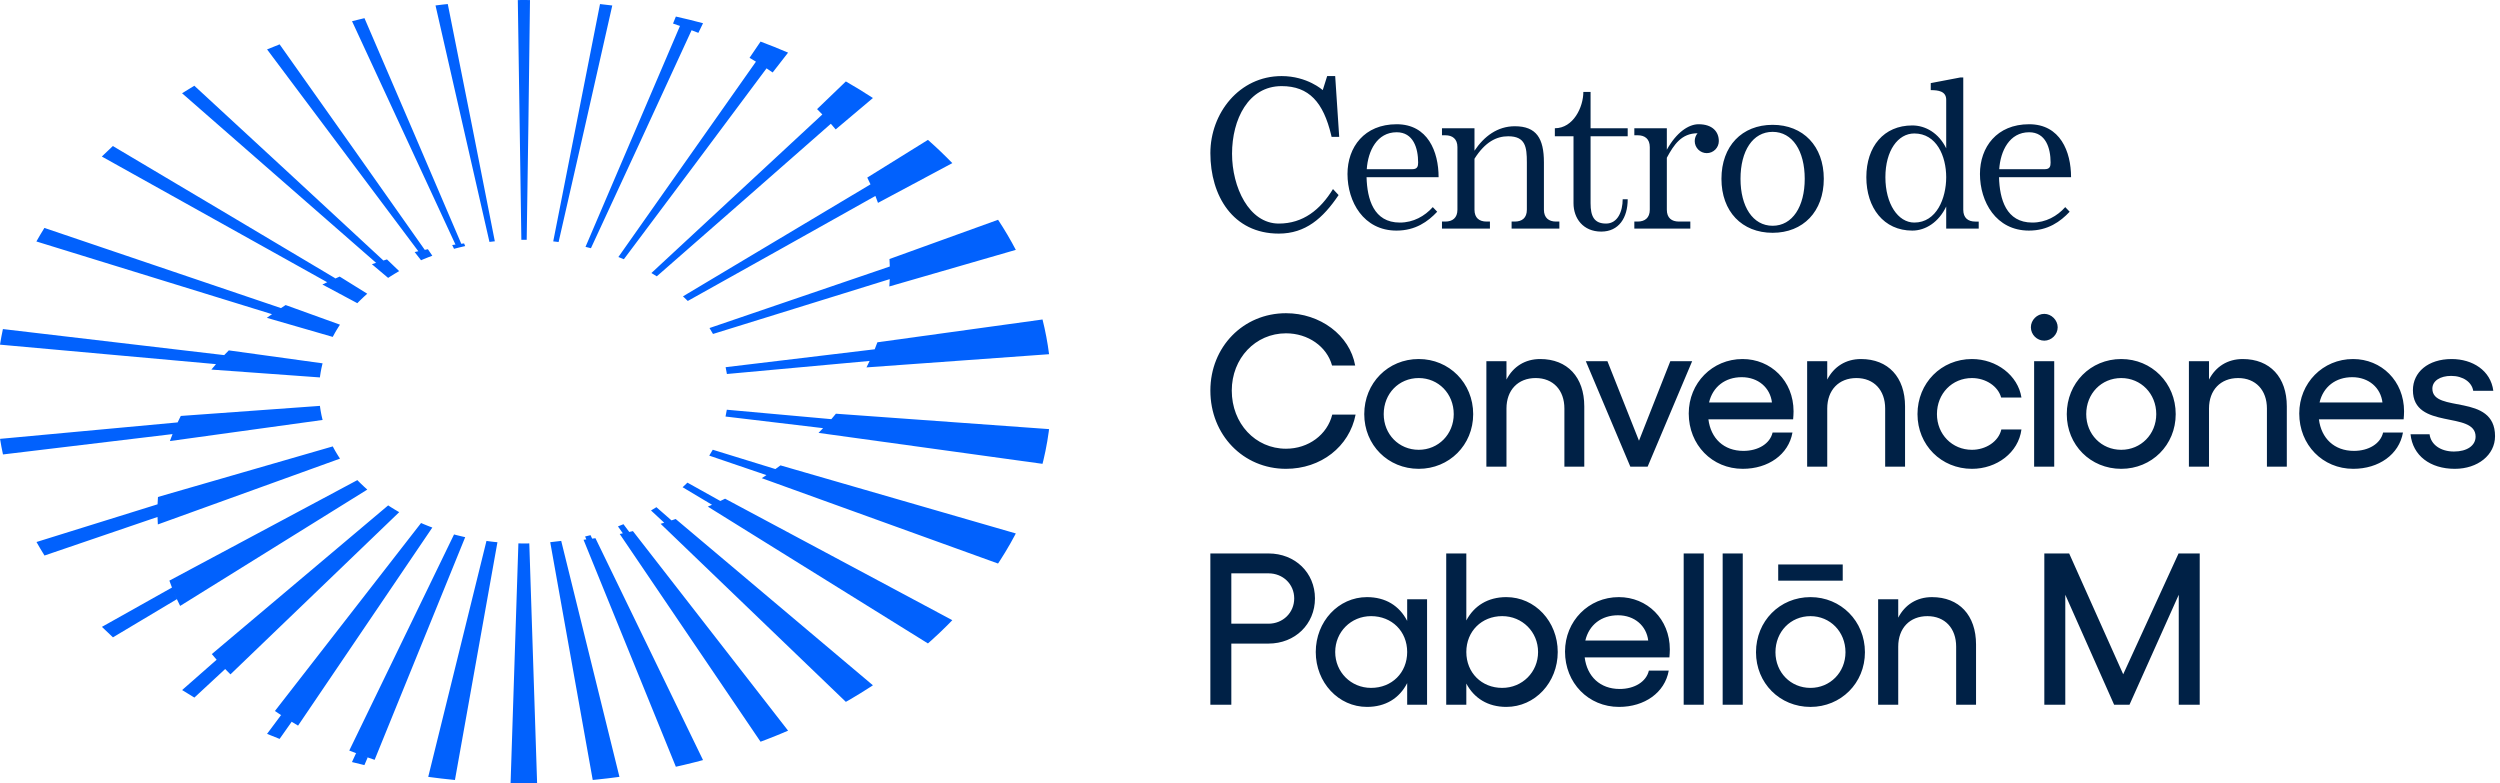 <?xml version="1.0" encoding="UTF-8" standalone="no"?><!DOCTYPE svg PUBLIC "-//W3C//DTD SVG 1.1//EN" "http://www.w3.org/Graphics/SVG/1.1/DTD/svg11.dtd"><svg width="100%" height="100%" viewBox="0 0 284 89" version="1.1" xmlns="http://www.w3.org/2000/svg" xmlns:xlink="http://www.w3.org/1999/xlink" xml:space="preserve" xmlns:serif="http://www.serif.com/" style="fill-rule:evenodd;clip-rule:evenodd;stroke-linejoin:round;stroke-miterlimit:2;"><path d="M152.065,22.16c-1.778,2.644 -3.761,4.377 -6.793,4.377c-5.221,0 -7.774,-4.309 -7.774,-9.141c0,-4.537 3.283,-8.754 8.093,-8.754c2.918,0 4.673,1.595 4.673,1.595l0.502,-1.595l0.911,0l0.456,6.907l-0.866,0l-0.045,-0.205c-0.89,-3.716 -2.508,-5.562 -5.631,-5.562c-3.784,0 -5.631,3.784 -5.631,7.682c0,3.784 1.915,7.933 5.312,7.933c2.758,0 4.718,-1.573 6.155,-3.921l0.638,0.684Zm3.176,-2.029c0.069,2.486 0.798,5.153 3.784,5.153c1.528,-0 2.827,-0.73 3.739,-1.756l0.502,0.525c-1.049,1.117 -2.463,2.143 -4.628,2.143c-3.739,-0 -5.563,-3.283 -5.563,-6.429c-0,-3.055 1.915,-5.653 5.586,-5.653c3.533,-0 4.764,3.1 4.764,6.017l-8.184,0Zm0.023,-0.911l5.175,-0c0.57,-0 0.661,-0.319 0.661,-0.753c-0,-1.641 -0.547,-3.443 -2.439,-3.443c-2.234,0 -3.26,2.121 -3.397,4.196Zm12.237,-2.098c1.094,-1.641 2.621,-2.781 4.582,-2.781c2.462,0 3.306,1.39 3.306,4.103l0,5.38c0,0.935 0.569,1.345 1.367,1.345l0.388,0l0,0.798l-5.426,0l0,-0.798l0.365,0c0.821,0 1.368,-0.41 1.368,-1.345l0,-5.38c0,-1.755 -0.16,-2.963 -2.12,-2.963c-1.323,0 -2.622,0.638 -3.83,2.553l0,5.79c0,0.935 0.547,1.345 1.368,1.345l0.387,0l0,0.798l-5.448,0l0,-0.798l0.387,0c0.798,0 1.368,-0.41 1.368,-1.345l0,-7.112c0,-0.935 -0.57,-1.345 -1.368,-1.345l-0.387,0l0,-0.798l3.693,0l0,2.553Zm14.396,9.187c-2.052,0 -3.146,-1.505 -3.146,-3.214l0,-7.614l-2.12,0l0,-0.912c2.097,0 3.237,-2.394 3.237,-4.126l0.821,0l0,4.126l4.217,0l-0,0.912l-4.217,0l0,7.614c0,1.481 0.41,2.302 1.755,2.302c1.345,0 1.892,-1.413 1.892,-2.758l0.57,0c0,2.097 -1.003,3.67 -3.009,3.67Zm7.456,-8.389l0,5.904c0,0.935 0.548,1.345 1.368,1.345l1.3,-0l0,0.798l-6.361,-0l0,-0.798l0.388,-0c0.798,-0 1.368,-0.41 1.368,-1.345l0,-7.112c0,-0.935 -0.57,-1.345 -1.368,-1.345l-0.388,-0l0,-0.798l3.693,-0l0,2.439c1.095,-1.983 2.485,-2.895 3.602,-2.895c1.596,-0 2.303,0.866 2.303,1.915c0,0.752 -0.616,1.368 -1.368,1.368c-0.753,-0 -1.368,-0.616 -1.368,-1.368c0,-0.342 0.114,-0.638 0.319,-0.889c-1.824,-0 -2.69,1.299 -3.488,2.781Zm17.83,2.394c-0,3.715 -2.348,6.132 -5.813,6.132c-3.488,0 -5.813,-2.417 -5.813,-6.132c-0,-3.716 2.325,-6.133 5.813,-6.133c3.465,0 5.813,2.417 5.813,6.133Zm-5.813,5.334c2.257,0 3.647,-2.188 3.647,-5.334c0,-3.169 -1.39,-5.335 -3.647,-5.335c-2.257,0 -3.648,2.166 -3.648,5.335c-0,3.146 1.391,5.334 3.648,5.334Zm19.719,-2.188c-0.844,1.778 -2.348,2.736 -3.853,2.736c-3.237,-0 -5.22,-2.577 -5.22,-6.064c0,-3.488 1.983,-5.882 5.22,-5.882c1.505,-0 3.009,0.866 3.853,2.599l0,-5.517c0,-0.98 -0.912,-1.094 -1.756,-1.094l0,-0.798l3.352,-0.638l0.342,-0l0,15.023c0,0.934 0.546,1.345 1.367,1.345l0.388,-0l0,0.798l-3.693,-0l0,-2.508Zm-3.625,-8.298c-1.846,-0 -3.283,1.938 -3.283,4.97c0,3.032 1.437,5.152 3.283,5.152c2.531,-0 3.625,-2.759 3.625,-5.152c0,-2.394 -1.094,-4.97 -3.625,-4.97Zm9.625,4.969c0.069,2.486 0.798,5.153 3.784,5.153c1.528,-0 2.827,-0.73 3.739,-1.756l0.502,0.525c-1.049,1.117 -2.463,2.143 -4.628,2.143c-3.739,-0 -5.563,-3.283 -5.563,-6.429c-0,-3.055 1.915,-5.653 5.586,-5.653c3.533,-0 4.764,3.1 4.764,6.017l-8.184,0Zm0.023,-0.911l5.175,-0c0.57,-0 0.661,-0.319 0.661,-0.753c-0,-1.641 -0.547,-3.442 -2.439,-3.442c-2.234,-0 -3.26,2.12 -3.397,4.195Zm-89.614,25.151c0,-4.959 3.732,-8.79 8.593,-8.79c3.855,0 7.243,2.48 7.857,5.942l-2.627,0c-0.59,-2.161 -2.726,-3.658 -5.23,-3.658c-3.486,0 -6.162,2.848 -6.162,6.506c0,3.732 2.676,6.604 6.162,6.604c2.553,-0 4.689,-1.595 5.254,-3.879l2.652,0c-0.712,3.658 -3.953,6.163 -7.906,6.163c-4.861,0 -8.593,-3.855 -8.593,-8.888Zm29.856,2.676c-0,3.511 -2.725,6.212 -6.187,6.212c-3.486,0 -6.187,-2.701 -6.187,-6.212c-0,-3.535 2.701,-6.261 6.187,-6.261c3.462,0 6.187,2.726 6.187,6.261Zm-10.164,0c-0,2.283 1.719,4.051 3.977,4.051c2.235,0 3.978,-1.768 3.978,-4.051c-0,-2.332 -1.743,-4.1 -3.978,-4.1c-2.258,0 -3.977,1.768 -3.977,4.1Zm22.785,-0.884l0,6.85l-2.259,0l0,-6.604c0,-2.087 -1.276,-3.462 -3.265,-3.462c-2.013,0 -3.315,1.375 -3.315,3.462l0,6.604l-2.283,0l0,-11.981l2.283,0l0,2.087c0.761,-1.473 2.112,-2.333 3.83,-2.333c3.094,0 5.009,2.063 5.009,5.377Zm7.196,6.85l-1.964,0l-5.058,-11.981l2.455,0l3.585,9.035l3.56,-9.035l2.48,0l-5.058,11.981Zm16.529,-5.377l-9.624,0c0.27,2.161 1.743,3.585 3.977,3.585c1.67,0 3.02,-0.811 3.315,-2.087l2.258,0c-0.442,2.504 -2.75,4.124 -5.646,4.124c-3.487,0 -6.138,-2.725 -6.138,-6.285c0,-3.462 2.676,-6.187 6.113,-6.187c3.216,0 5.794,2.48 5.794,5.942c0,0.221 -0.025,0.712 -0.049,0.908Zm-2.406,-1.915c-0.197,-1.669 -1.547,-2.873 -3.437,-2.873c-1.866,0 -3.29,1.081 -3.708,2.873l7.145,0Zm15.121,0.442l-0,6.85l-2.259,0l-0,-6.604c-0,-2.087 -1.276,-3.462 -3.265,-3.462c-2.013,0 -3.315,1.375 -3.315,3.462l-0,6.604l-2.283,0l-0,-11.981l2.283,0l-0,2.087c0.762,-1.473 2.112,-2.333 3.83,-2.333c3.094,0 5.009,2.063 5.009,5.377Zm1.413,0.884c0,-3.535 2.701,-6.261 6.187,-6.261c2.799,0 5.23,1.866 5.622,4.371l-2.307,0c-0.344,-1.277 -1.744,-2.21 -3.315,-2.21c-2.259,0 -3.977,1.768 -3.977,4.1c0,2.283 1.718,4.051 3.977,4.051c1.571,0 3.02,-0.933 3.339,-2.308l2.283,0c-0.343,2.627 -2.799,4.469 -5.622,4.469c-3.486,0 -6.187,-2.701 -6.187,-6.212Zm15.533,5.966l-2.283,0l0,-11.981l2.283,0l0,11.981Zm0.393,-15.836c0,0.835 -0.712,1.522 -1.523,1.522c-0.834,0 -1.522,-0.687 -1.522,-1.522c0,-0.81 0.688,-1.522 1.522,-1.522c0.811,0 1.523,0.712 1.523,1.522Zm13.407,9.87c-0,3.511 -2.725,6.212 -6.187,6.212c-3.486,0 -6.187,-2.701 -6.187,-6.212c-0,-3.535 2.701,-6.261 6.187,-6.261c3.462,0 6.187,2.726 6.187,6.261Zm-10.164,0c-0,2.283 1.719,4.051 3.977,4.051c2.235,0 3.978,-1.768 3.978,-4.051c-0,-2.332 -1.743,-4.1 -3.978,-4.1c-2.258,0 -3.977,1.768 -3.977,4.1Zm22.786,-0.884l-0,6.85l-2.259,0l-0,-6.604c-0,-2.087 -1.276,-3.462 -3.265,-3.462c-2.013,0 -3.315,1.375 -3.315,3.462l-0,6.604l-2.283,0l-0,-11.981l2.283,0l-0,2.087c0.761,-1.473 2.112,-2.333 3.83,-2.333c3.094,0 5.009,2.063 5.009,5.377Zm13.271,1.473l-9.624,0c0.27,2.161 1.743,3.585 3.977,3.585c1.67,0 3.02,-0.811 3.315,-2.087l2.258,0c-0.442,2.504 -2.75,4.124 -5.646,4.124c-3.487,0 -6.138,-2.725 -6.138,-6.285c0,-3.462 2.676,-6.187 6.113,-6.187c3.216,0 5.794,2.48 5.794,5.942c0,0.221 -0.024,0.712 -0.049,0.908Zm-2.406,-1.915c-0.197,-1.669 -1.547,-2.873 -3.437,-2.873c-1.866,0 -3.29,1.081 -3.708,2.873l7.145,0Zm3.191,3.609l2.161,0c0.147,1.179 1.252,1.964 2.774,1.964c1.498,0 2.455,-0.687 2.455,-1.694c-0,-2.971 -7.12,-0.712 -7.12,-5.279c-0,-2.037 1.719,-3.535 4.395,-3.535c2.381,0 4.444,1.301 4.738,3.609l-2.283,0c-0.147,-0.957 -1.129,-1.694 -2.504,-1.694c-1.252,0 -2.136,0.565 -2.136,1.449c-0,2.848 7.12,0.442 7.12,5.401c-0,2.136 -1.964,3.707 -4.567,3.707c-2.799,0 -4.787,-1.497 -5.033,-3.928Zm-124.458,18.65c0,2.922 -2.259,5.131 -5.279,5.131l-4.222,-0l0,6.948l-2.382,-0l0,-17.186l6.604,-0c3.02,-0 5.279,2.185 5.279,5.107Zm-2.357,-0c0,-1.62 -1.277,-2.848 -2.922,-2.848l-4.222,-0l0,5.72l4.222,-0c1.645,-0 2.922,-1.252 2.922,-2.872Zm15.092,0.097l-0,11.983l-2.259,-0l-0,-2.456c-0.884,1.719 -2.455,2.7 -4.567,2.7c-3.24,0 -5.818,-2.773 -5.818,-6.235c-0,-3.463 2.578,-6.236 5.818,-6.236c2.112,-0 3.683,0.981 4.567,2.701l-0,-2.457l2.259,0Zm-2.259,5.992c-0,-2.357 -1.743,-4.076 -4.1,-4.076c-2.283,-0 -4.076,1.793 -4.076,4.076c-0,2.282 1.793,4.075 4.076,4.075c2.357,0 4.1,-1.718 4.1,-4.075Zm17.104,-0.001c-0,3.462 -2.578,6.236 -5.843,6.236c-2.087,0 -3.658,-0.982 -4.542,-2.651l-0,2.406l-2.284,0l-0,-17.186l2.284,-0l-0,7.61c0.884,-1.669 2.455,-2.651 4.542,-2.651c3.265,0 5.843,2.774 5.843,6.236Zm-2.234,0c-0,-2.283 -1.792,-4.076 -4.076,-4.076c-2.332,0 -4.075,1.719 -4.075,4.076c-0,2.358 1.743,4.076 4.075,4.076c2.284,0 4.076,-1.793 4.076,-4.076Zm14.919,0.614l-9.624,0c0.27,2.161 1.743,3.585 3.977,3.585c1.67,0 3.02,-0.811 3.315,-2.087l2.258,0c-0.442,2.504 -2.75,4.124 -5.646,4.124c-3.487,0 -6.138,-2.725 -6.138,-6.285c-0,-3.462 2.676,-6.187 6.113,-6.187c3.216,0 5.794,2.48 5.794,5.942c-0,0.221 -0.024,0.712 -0.049,0.908Zm-2.406,-1.915c-0.197,-1.669 -1.547,-2.873 -3.437,-2.873c-1.866,0 -3.29,1.081 -3.708,2.873l7.145,0Zm4.028,-9.894l2.283,0l0,17.186l-2.283,0l0,-17.186Zm4.428,0l2.283,0l0,17.186l-2.283,0l0,-17.186Zm16.162,11.22c0,3.511 -2.725,6.212 -6.187,6.212c-3.486,0 -6.187,-2.701 -6.187,-6.212c0,-3.535 2.701,-6.261 6.187,-6.261c3.462,0 6.187,2.726 6.187,6.261Zm-10.164,0c0,2.283 1.719,4.051 3.977,4.051c2.235,0 3.978,-1.768 3.978,-4.051c0,-2.332 -1.743,-4.1 -3.978,-4.1c-2.258,0 -3.977,1.768 -3.977,4.1Zm22.786,-0.884l-0,6.85l-2.259,0l-0,-6.604c-0,-2.087 -1.276,-3.462 -3.265,-3.462c-2.013,0 -3.315,1.375 -3.315,3.462l-0,6.604l-2.283,0l-0,-11.981l2.283,0l-0,2.087c0.762,-1.473 2.112,-2.333 3.83,-2.333c3.094,0 5.009,2.063 5.009,5.377Zm7.757,-10.336l2.823,0l6.138,13.724l6.286,-13.724l2.406,0l-0,17.186l-2.382,0l-0,-12.497l-5.598,12.497l-1.743,0l-5.548,-12.497l-0,12.497l-2.382,0l-0,-17.186Zm-30.231,1.251l7.33,0l0,1.841l-7.33,0l0,-1.841Z" style="fill:#002146;"/><path d="M101.074,31.709c-6.715,2.09 -13.824,4.3 -20.077,6.229c-0.126,-0.227 -0.259,-0.451 -0.397,-0.673l20.48,-6.991c0.005,0.197 0.01,0.395 0.01,0.594c0,-0.484 -0.017,-0.966 -0.046,-1.444l12.337,-4.458c0.734,1.114 1.407,2.255 2.016,3.419l-14.37,4.157c0.02,-0.277 0.036,-0.554 0.047,-0.833Zm-20.191,25.634c-1.14,-0.68 -2.256,-1.347 -3.338,-1.994c0.188,-0.171 0.37,-0.345 0.548,-0.521l3.732,2.081c-0.087,0.043 -0.174,0.085 -0.262,0.126c0.146,-0.068 0.293,-0.137 0.438,-0.207c0.078,-0.036 0.157,-0.075 0.234,-0.113l0.134,-0.065l25.814,13.803c-0.071,0.073 -0.141,0.145 -0.212,0.217c-0.117,0.12 -0.234,0.241 -0.353,0.36c-0.166,0.165 -0.336,0.329 -0.505,0.493c-0.122,0.118 -0.243,0.237 -0.366,0.354c-0.171,0.162 -0.346,0.323 -0.52,0.483c-0.126,0.116 -0.25,0.233 -0.377,0.348c-0.144,0.13 -0.291,0.258 -0.437,0.386l-25.004,-15.542c0.153,-0.066 0.306,-0.132 0.456,-0.2c0.006,-0.003 0.012,-0.006 0.018,-0.009Zm-55.894,18.026c0.194,0.212 0.39,0.423 0.591,0.632l-3.498,3.244c-0.471,-0.279 -0.934,-0.565 -1.393,-0.855c1.266,-1.112 2.579,-2.265 3.921,-3.445c-0.186,-0.212 -0.369,-0.426 -0.548,-0.642l20.033,-16.89c0.1,0.066 0.2,0.132 0.301,0.195c0.139,0.089 0.277,0.176 0.42,0.259c0.14,0.088 0.283,0.173 0.428,0.254c0.035,0.021 0.071,0.04 0.107,0.06l-19.172,18.428c-0.41,-0.406 -0.807,-0.82 -1.19,-1.24Zm-5.156,-7.898c0.085,0.198 0.172,0.396 0.262,0.593l-7.264,4.338c-0.425,-0.392 -0.844,-0.788 -1.252,-1.191c2.473,-1.387 5.163,-2.897 7.957,-4.465c-0.103,-0.261 -0.2,-0.524 -0.294,-0.787l21.354,-11.418c0.017,0.017 0.033,0.035 0.05,0.053c0.03,0.032 0.06,0.061 0.092,0.093c0.092,0.092 0.185,0.183 0.279,0.275c0.092,0.092 0.185,0.181 0.279,0.264c0.011,0.015 0.021,0.024 0.032,0.032c0.015,0.015 0.028,0.028 0.043,0.039c0,0.004 0.002,0.001 0.002,0.001c0.108,0.103 0.219,0.202 0.33,0.299l0.022,0.019l-21.262,13.216c-0.223,-0.449 -0.433,-0.903 -0.63,-1.361Zm0.106,-18.96c-0.118,0.265 -0.232,0.532 -0.339,0.801l-19.261,2.313c-0.128,-0.587 -0.239,-1.177 -0.335,-1.771c5.561,-0.512 12.777,-1.185 20.174,-1.868c0.116,-0.246 0.235,-0.491 0.359,-0.735l15.807,-1.143c0.003,0.023 0.005,0.045 0.008,0.068c0.006,0.051 0.013,0.105 0.021,0.156c0.018,0.119 0.034,0.236 0.056,0.353c0.021,0.126 0.045,0.252 0.07,0.377c0.009,0.049 0.019,0.096 0.03,0.143c0.023,0.113 0.049,0.226 0.077,0.337c0.012,0.055 0.028,0.111 0.042,0.166l-17.349,2.397c0.194,-0.537 0.407,-1.068 0.64,-1.594Zm55.822,10.773c-0.103,0.033 -0.207,0.063 -0.31,0.094c-0.507,-0.469 -1.006,-0.933 -1.496,-1.388c0.206,-0.123 0.411,-0.246 0.612,-0.374l1.714,1.499c-0.085,0.027 -0.169,0.055 -0.254,0.083c0.144,-0.045 0.287,-0.091 0.43,-0.14c0.1,-0.032 0.198,-0.068 0.298,-0.102l22.407,18.892c-0.098,0.065 -0.196,0.131 -0.296,0.195c-0.211,0.137 -0.425,0.271 -0.639,0.405c-0.151,0.095 -0.301,0.191 -0.453,0.285c-0.216,0.133 -0.435,0.264 -0.654,0.395c-0.153,0.092 -0.306,0.184 -0.46,0.275c-0.189,0.111 -0.38,0.22 -0.571,0.328l-21.045,-20.227l0.126,-0.039c0.198,-0.057 0.395,-0.117 0.591,-0.181Zm-44.824,-23.62c-0.012,0.009 -0.026,0.017 -0.038,0.026l-26.765,-8.26c0.29,-0.518 0.594,-1.03 0.91,-1.538c7.576,2.567 17.656,5.973 26.872,9.107c-0.022,0.014 -0.042,0.029 -0.064,0.044c0.198,-0.131 0.393,-0.263 0.594,-0.39l6.174,2.23c-0.052,0.077 -0.102,0.153 -0.151,0.231c-0.004,0.002 -0.006,0.007 -0.006,0.009c-0.017,0.023 -0.032,0.047 -0.043,0.07c-0.006,0.006 -0.01,0.011 -0.01,0.017c-0.058,0.085 -0.109,0.17 -0.16,0.258c-0.006,0.006 -0.011,0.013 -0.013,0.021c-0.059,0.094 -0.115,0.19 -0.168,0.286c-0.095,0.164 -0.184,0.33 -0.27,0.497l-7.488,-2.166c0.205,-0.15 0.417,-0.295 0.626,-0.442Zm6.549,-3.751c-0.106,0.049 -0.213,0.097 -0.319,0.147l-25.599,-14.278c0.408,-0.404 0.826,-0.801 1.252,-1.193c7.552,4.485 17.064,10.129 25.289,15.036c-0.148,0.066 -0.292,0.135 -0.438,0.203c0.303,-0.139 0.609,-0.275 0.917,-0.409l3.133,1.948c-0.006,0.005 -0.012,0.01 -0.017,0.015c-0.111,0.096 -0.222,0.196 -0.33,0.298c-0,-0 -0.003,-0.002 -0.003,0.002c-0.015,0.011 -0.027,0.024 -0.042,0.038c-0.011,0.009 -0.022,0.018 -0.032,0.032c-0.094,0.084 -0.188,0.173 -0.279,0.265c-0.094,0.091 -0.188,0.183 -0.279,0.274c-0.032,0.032 -0.062,0.062 -0.092,0.094c-0.019,0.019 -0.036,0.038 -0.054,0.057l-3.968,-2.121c0.284,-0.139 0.572,-0.274 0.861,-0.408Zm5.922,-2.274c0.184,-0.058 0.368,-0.115 0.554,-0.17l1.385,1.331l-0.103,0.057c-0.145,0.081 -0.288,0.167 -0.428,0.254c-0.143,0.083 -0.281,0.17 -0.42,0.26c-0.103,0.063 -0.204,0.13 -0.305,0.198l-1.844,-1.554c0.224,-0.077 0.45,-0.15 0.676,-0.222c-0.067,0.021 -0.134,0.041 -0.201,0.063l-22.04,-19.261c0.46,-0.29 0.923,-0.576 1.394,-0.856c6.75,6.228 14.808,13.662 21.478,19.854c-0.049,0.015 -0.097,0.03 -0.146,0.046Zm12.194,-2.158l-0.039,-0.17l-6.088,-26.691c0.281,-0.035 0.562,-0.071 0.843,-0.104c0.035,-0.003 0.068,-0.007 0.103,-0.011c0.148,-0.017 0.298,-0.03 0.447,-0.046c1.819,9.105 3.807,19.082 5.331,26.886l0.013,0.066c-0.204,0.021 -0.408,0.045 -0.61,0.07Zm3.885,-0.241c-0.086,0 -0.173,0.002 -0.26,0.003l-0.403,-27.237c0.221,-0.002 0.441,-0.006 0.663,-0.006c0.241,-0 0.481,0.004 0.721,0.006c-0.115,9.264 -0.244,19.365 -0.375,27.238c-0.115,-0.002 -0.231,-0.004 -0.346,-0.004Zm7.027,0.804l10.73,-25.094c-0.262,-0.092 -0.522,-0.187 -0.788,-0.276l0.324,-0.794c1.041,0.232 2.07,0.485 3.086,0.758l-0.531,1.095c-0.254,-0.103 -0.514,-0.199 -0.771,-0.298c-3.839,8.345 -8.065,17.522 -11.432,24.761c-0.204,-0.053 -0.41,-0.104 -0.618,-0.152Zm3.734,1.153l15.628,-22.193c-0.241,-0.147 -0.483,-0.292 -0.728,-0.434l1.252,-1.846c1.061,0.396 2.104,0.815 3.127,1.255l-1.752,2.254c-0.229,-0.158 -0.462,-0.314 -0.696,-0.468c-5.399,7.242 -11.379,15.258 -16.207,21.683c-0.206,-0.086 -0.414,-0.169 -0.624,-0.251Zm3.752,1.818l19.417,-18.011c-0.196,-0.205 -0.395,-0.408 -0.597,-0.609l3.271,-3.145c1.053,0.603 2.078,1.232 3.073,1.884l-4.23,3.567c-0.18,-0.215 -0.363,-0.429 -0.549,-0.641c-6.541,5.745 -13.791,12.11 -19.774,17.33c-0.2,-0.128 -0.405,-0.252 -0.611,-0.375Zm-4.507,-30.116c-2.034,9.022 -4.263,18.885 -6.035,26.594c-0.203,-0.026 -0.406,-0.05 -0.61,-0.072l5.274,-26.755l0.041,-0.204c0.466,0.05 0.93,0.104 1.392,0.162l-0.062,0.275Zm-9.624,60.837c0.087,-0.001 0.173,-0.003 0.26,-0.004l0.887,27.233c-0.235,0.004 -0.47,0.01 -0.706,0.012c-0.27,0.003 -0.54,0.008 -0.811,0.008c-0.264,0 -0.527,-0.005 -0.79,-0.008c-0.236,-0.003 -0.471,-0.01 -0.706,-0.016l0.887,-27.231c0.072,0.001 0.144,0.003 0.216,0.004c0.128,0.004 0.254,0.004 0.382,0.004c0.128,0 0.255,-0.002 0.381,-0.002Zm-7.021,-0.715l-10.29,25.297c-0.4,-0.132 -0.794,-0.272 -1.188,-0.414c0.133,0.048 0.264,0.099 0.397,0.146l-0.37,0.865c-0.473,-0.111 -0.944,-0.226 -1.413,-0.345l0.463,-1.005c0.122,0.047 0.246,0.09 0.369,0.136c-0.382,-0.143 -0.763,-0.287 -1.138,-0.438l11.902,-24.55c0.024,0.006 0.048,0.014 0.072,0.019c0.034,0.011 0.066,0.02 0.098,0.028c0.027,0.007 0.057,0.015 0.085,0.021c0.126,0.032 0.251,0.064 0.379,0.094c0.156,0.041 0.311,0.077 0.467,0.111c0.055,0.013 0.111,0.023 0.167,0.035Zm-20.66,20.385c-0.324,-0.208 -0.644,-0.42 -0.958,-0.636l16.604,-21.356c0.089,0.038 0.176,0.078 0.265,0.115c0.164,0.07 0.33,0.139 0.498,0.203c0.032,0.012 0.064,0.027 0.098,0.038c0.002,-0 0.007,0.002 0.009,0.002c0.015,0.006 0.03,0.013 0.045,0.019c0.014,0.007 0.029,0.011 0.044,0.017c0.106,0.042 0.214,0.081 0.322,0.12l-15.254,22.502c-0.333,-0.193 -0.659,-0.39 -0.983,-0.59c0.084,0.052 0.168,0.105 0.254,0.157l-1.368,1.943c-0.479,-0.186 -0.953,-0.378 -1.425,-0.573c0.523,-0.701 1.052,-1.411 1.588,-2.13c0.086,0.057 0.174,0.113 0.261,0.169Zm-14.256,-21.83c-0.018,-0.282 -0.029,-0.566 -0.037,-0.85l-12.839,4.382c-0.315,-0.507 -0.62,-1.019 -0.91,-1.536c4.025,-1.252 8.78,-2.734 13.754,-4.283c0.011,-0.279 0.026,-0.557 0.046,-0.834l19.857,-5.744c0.035,0.068 0.069,0.136 0.106,0.203c0.052,0.098 0.105,0.194 0.16,0.289c0.054,0.096 0.109,0.192 0.169,0.286c0.002,0.008 0.006,0.015 0.012,0.021c0.051,0.087 0.103,0.173 0.16,0.258c-0,0.006 0.004,0.011 0.011,0.017c0.01,0.023 0.025,0.047 0.042,0.07c-0,0.002 0.002,0.007 0.007,0.009c0.049,0.08 0.1,0.158 0.154,0.236l-20.692,7.476Zm6.08,-17.592c0.172,-0.208 0.348,-0.414 0.526,-0.619l-24.538,-2.212c0.095,-0.594 0.206,-1.185 0.332,-1.771c6.823,0.805 16.103,1.89 25.138,2.959c0.172,-0.181 0.346,-0.36 0.523,-0.538l10.654,1.472c-0.014,0.054 -0.029,0.108 -0.042,0.161c-0.027,0.111 -0.053,0.224 -0.076,0.337c-0.011,0.047 -0.022,0.093 -0.03,0.142c-0.026,0.126 -0.049,0.252 -0.07,0.378c-0.022,0.117 -0.039,0.234 -0.056,0.353c-0.008,0.051 -0.015,0.105 -0.021,0.156l-0.009,0.073l-12.331,-0.891Zm23.094,-13.35c0.138,-0.032 0.278,-0.062 0.417,-0.093l-17.183,-22.928c0.471,-0.196 0.946,-0.388 1.425,-0.574c5.384,7.604 11.547,16.312 16.49,23.346c0.118,-0.024 0.236,-0.05 0.355,-0.073l0.502,0.74c-0.137,0.051 -0.273,0.1 -0.408,0.154c-0.205,0.077 -0.405,0.158 -0.605,0.243c-0.091,0.037 -0.179,0.078 -0.269,0.116l-0.724,-0.931Zm4.262,-0.801c0.124,-0.018 0.25,-0.033 0.374,-0.05l-11.75,-25.375c0.468,-0.119 0.94,-0.234 1.413,-0.345c3.686,8.559 7.785,18.089 10.997,25.631c0.107,-0.013 0.212,-0.03 0.319,-0.043l0.124,0.305c-0.055,0.012 -0.11,0.023 -0.164,0.036c-0.156,0.034 -0.311,0.07 -0.467,0.111c-0.155,0.036 -0.311,0.074 -0.464,0.117c-0.058,0.014 -0.115,0.031 -0.172,0.046l-0.21,-0.433Zm47.521,-6.891c-0.118,-0.258 -0.239,-0.514 -0.366,-0.769l6.892,-4.284c0.966,0.854 1.89,1.735 2.77,2.642l-8.445,4.515c-0.093,-0.264 -0.191,-0.526 -0.293,-0.787c-7.051,3.956 -14.761,8.278 -21.314,11.93c-0.178,-0.177 -0.36,-0.352 -0.546,-0.524l21.302,-12.723Zm0.479,18.737c0.106,-0.263 0.208,-0.527 0.304,-0.794l18.759,-2.591c0.326,1.295 0.574,2.611 0.744,3.944l-20.742,1.499c0.124,-0.243 0.243,-0.488 0.358,-0.734c-5.51,0.509 -11.117,1.024 -16.214,1.483c-0.041,-0.259 -0.089,-0.517 -0.145,-0.773l16.936,-2.034Zm-4.929,7.937c0.06,-0.069 0.121,-0.138 0.179,-0.208c0.116,-0.136 0.228,-0.274 0.342,-0.411l24.214,1.75c-0.01,0.092 -0.02,0.184 -0.033,0.275c-0.029,0.218 -0.065,0.434 -0.099,0.651c-0.024,0.154 -0.045,0.309 -0.071,0.462c-0.038,0.22 -0.082,0.439 -0.124,0.658c-0.028,0.149 -0.053,0.298 -0.084,0.447c-0.045,0.221 -0.097,0.44 -0.146,0.659c-0.033,0.146 -0.063,0.292 -0.098,0.437c-0.028,0.119 -0.06,0.237 -0.091,0.355l-25.443,-3.515c0.176,-0.177 0.347,-0.358 0.518,-0.538c-3.806,-0.45 -7.568,-0.897 -11.083,-1.32c0.057,-0.256 0.107,-0.513 0.148,-0.773l11.871,1.071Zm-6.89,6.041c-0.159,0.106 -0.322,0.21 -0.482,0.316c-2.232,-0.759 -4.413,-1.502 -6.495,-2.213c0.139,-0.221 0.273,-0.445 0.399,-0.671l7.115,2.196c0.011,-0.008 0.022,-0.015 0.033,-0.023c0.185,-0.13 0.363,-0.264 0.544,-0.396l26.733,7.733c-0.025,0.05 -0.05,0.099 -0.076,0.148c-0.106,0.201 -0.217,0.4 -0.327,0.599c-0.074,0.134 -0.146,0.269 -0.222,0.403c-0.112,0.198 -0.229,0.393 -0.345,0.589c-0.079,0.134 -0.155,0.267 -0.236,0.4c-0.118,0.195 -0.241,0.388 -0.363,0.582c-0.083,0.131 -0.164,0.264 -0.248,0.394c-0.066,0.102 -0.135,0.202 -0.202,0.303l-26.839,-9.697c0.007,-0.004 0.013,-0.008 0.019,-0.012c0.336,-0.213 0.666,-0.431 0.992,-0.651Zm-15.868,6.728c0.074,-0.015 0.146,-0.034 0.219,-0.051l17.627,22.67c-0.25,0.108 -0.501,0.213 -0.753,0.318c-0.164,0.068 -0.327,0.137 -0.492,0.204c-0.259,0.105 -0.52,0.208 -0.782,0.311c-0.164,0.064 -0.327,0.129 -0.492,0.193c-0.202,0.077 -0.406,0.153 -0.61,0.228l-15.997,-23.598c0.118,-0.024 0.235,-0.05 0.353,-0.075c-0.186,-0.264 -0.37,-0.527 -0.552,-0.786c0.21,-0.081 0.418,-0.165 0.624,-0.25l0.66,0.88c0.065,-0.015 0.13,-0.03 0.195,-0.044Zm-5.071,0.893c-0.047,-0.111 -0.094,-0.222 -0.141,-0.332c0.207,-0.049 0.413,-0.1 0.618,-0.152l0.183,0.396c0.103,-0.015 0.208,-0.027 0.311,-0.042c0.005,-0.001 0.011,-0.001 0.016,-0.002c0.016,-0.002 0.031,-0.005 0.047,-0.007l12.221,25.206c-0.126,0.034 -0.252,0.068 -0.378,0.101c-0.16,0.042 -0.319,0.085 -0.48,0.126c-0.303,0.077 -0.608,0.152 -0.914,0.226c-0.158,0.038 -0.315,0.077 -0.474,0.114c-0.279,0.065 -0.559,0.128 -0.84,0.191l-10.487,-25.782c0.107,-0.013 0.212,-0.029 0.318,-0.043Zm-4.103,0.315c0.42,-0.04 0.836,-0.09 1.248,-0.147l6.615,26.804c-0.315,0.043 -0.629,0.084 -0.945,0.123c-0.141,0.017 -0.281,0.035 -0.422,0.052c-0.355,0.041 -0.711,0.08 -1.068,0.118c-0.137,0.014 -0.275,0.029 -0.412,0.043c-0.063,0.006 -0.126,0.011 -0.188,0.017l-1.874,-10.483l-0.001,-0.002l-2.838,-15.879l-0.104,-0.585l-0.011,-0.061Zm-6.215,-0.017c0.036,0.004 0.075,0.006 0.111,0.011l0.108,0.009l-3.472,19.425l-1.327,7.422l-0.026,0.164c-1.021,-0.099 -2.034,-0.217 -3.038,-0.354l6.28,-25.443l0.336,-1.36c0.194,0.027 0.388,0.055 0.585,0.077c0.147,0.017 0.296,0.034 0.443,0.049Z" style="fill:#0161fd;"/></svg>